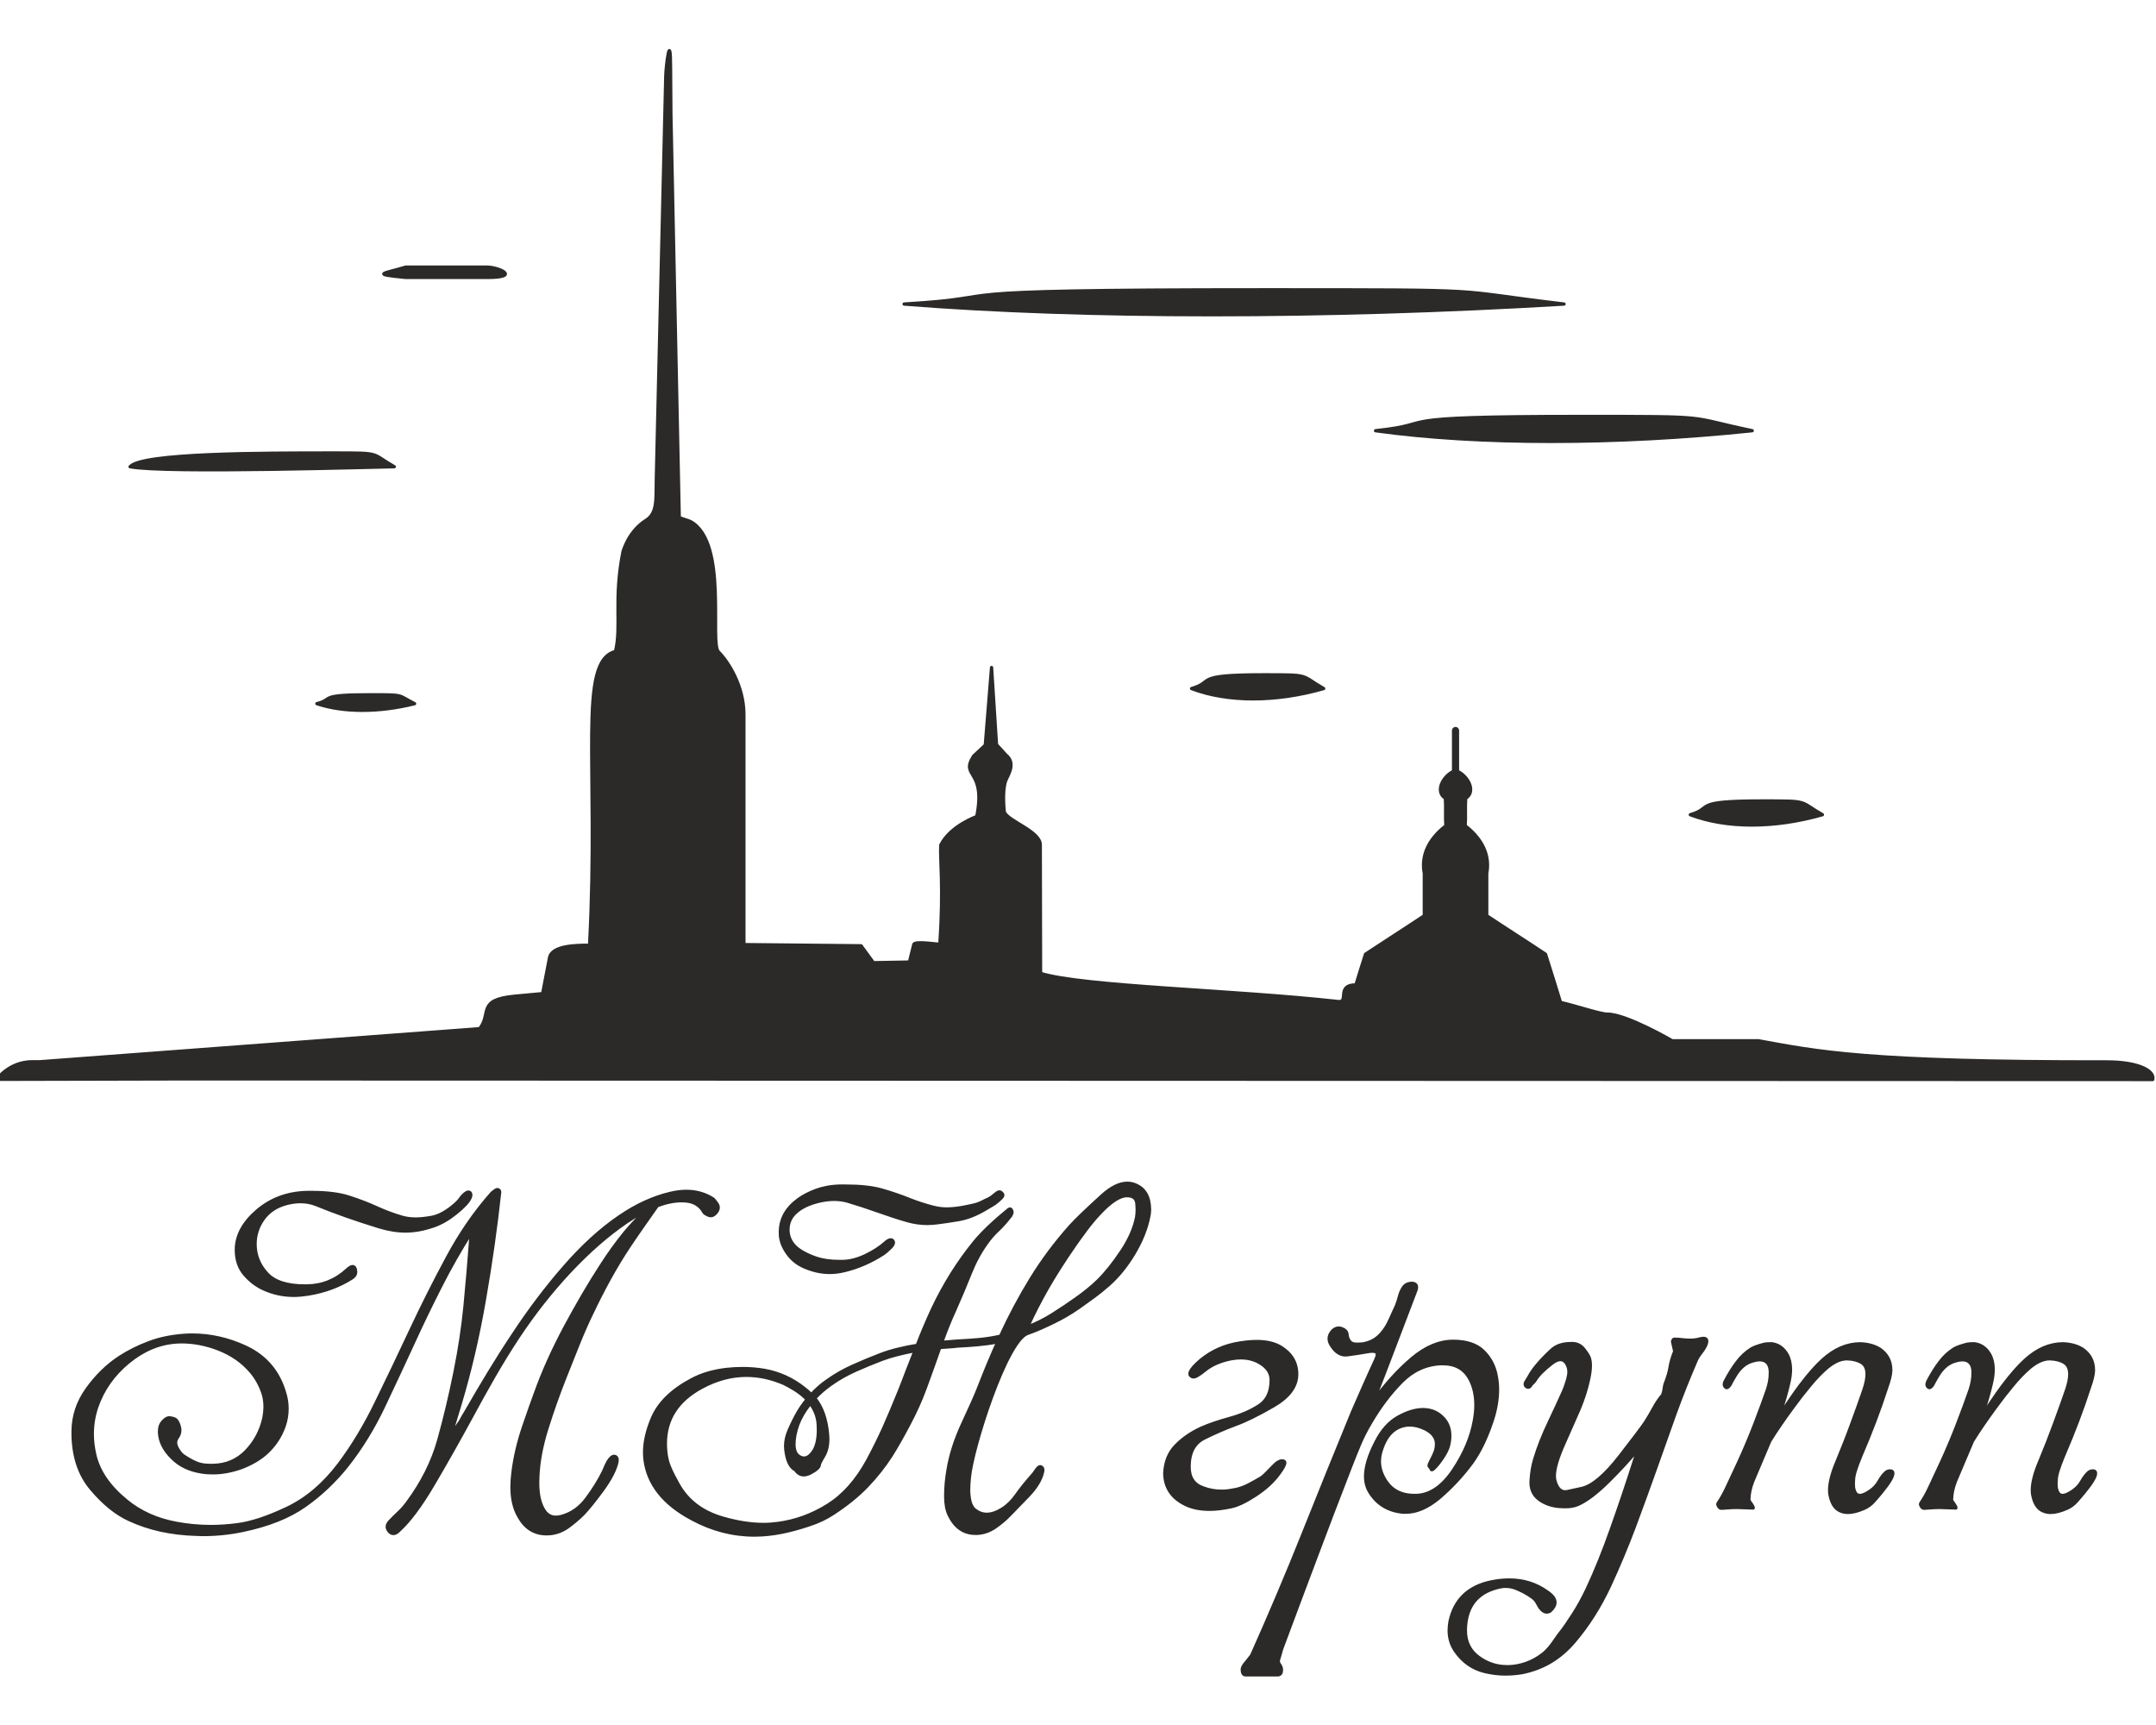 <?xml version="1.0" encoding="UTF-8"?>
<!DOCTYPE svg PUBLIC "-//W3C//DTD SVG 1.1//EN" "http://www.w3.org/Graphics/SVG/1.1/DTD/svg11.dtd">
<!-- Creator: CorelDRAW 2020 (64-Bit) -->
<svg xmlns="http://www.w3.org/2000/svg" xml:space="preserve" width="50mm" height="40mm" version="1.1" style="shape-rendering:geometricPrecision; text-rendering:geometricPrecision; image-rendering:optimizeQuality; fill-rule:evenodd; clip-rule:evenodd"
viewBox="0 0 5000 4000"
 xmlns:xlink="http://www.w3.org/1999/xlink"
 xmlns:xodm="http://www.corel.com/coreldraw/odm/2003">
 <defs>
  <style type="text/css">
   <![CDATA[
    .str0 {stroke:#2B2A29;stroke-width:7.62;stroke-linejoin:round;stroke-miterlimit:22.926}
    .fil0 {fill:#2B2A29}
    .fil1 {fill:#2B2A29;fill-rule:nonzero}
   ]]>
  </style>
 </defs>
 <g id="Слой_x0020_1">
  <g id="_1430202163600">
   <path class="fil0 str0" d="M734.91 1631.69c61.79,20.59 144.18,20.59 226.57,0 -41.2,-20.61 -20.6,-20.61 -102.99,-20.61 -123.58,0 -82.38,10.31 -123.58,20.61z"/>
   <path class="fil0 str0" d="M301.67 1082.26c83.54,15.93 584.8,0 612.65,0 -55.69,-31.87 -27.85,-31.87 -139.23,-31.87 -167.09,0 -445.57,0 -473.42,31.87z"/>
   <path class="fil0 str0" d="M2763.38 1596.65c83.54,31.85 194.94,31.85 306.33,0 -55.7,-31.86 -27.85,-31.86 -139.25,-31.86 -167.08,0 -111.38,15.94 -167.08,31.86z"/>
   <path class="fil0 str0" d="M3920.02 1889.17c83.54,31.87 194.94,31.87 306.33,0 -55.7,-31.87 -27.85,-31.87 -139.24,-31.87 -167.09,0 -111.39,15.93 -167.09,31.87z"/>
   <path class="fil0 str0" d="M2096.74 705.04c417.39,33.05 973.9,33.05 1530.41,0 -278.26,-33.05 -139.13,-33.05 -695.65,-33.05 -834.76,0 -556.51,16.52 -834.76,33.05z"/>
   <path class="fil0 str0" d="M941.02 643.32c53.8,0 161.42,0 188.33,0 80.71,0 26.9,-23.9 0,-23.9 -26.91,0 -26.91,0 -80.71,0 -53.82,0 -107.62,0 -107.62,0 -53.81,15.94 -80.71,15.94 0,23.9z"/>
   <path class="fil1 str0" d="M1632.92 2811.55c-8.8,-16.28 -22.86,-25.21 -42.52,-26.88 -2.9,-0.28 -6.14,-0.43 -9.35,-0.43 -17.15,0 -36.09,3.75 -56.73,11.44 -10.73,14.92 -21.88,30.94 -33.73,47.98 -11.85,16.98 -22.59,32.62 -32.07,46.81 -15.21,22.88 -30.26,47.83 -45.17,74.74 -14.78,26.89 -28.16,53.12 -40.14,78.49 -10.76,22.01 -21.21,45.75 -31.53,71.23 -10.32,25.51 -20.77,51.87 -31.49,79.05 -15.48,38.9 -29.42,78.48 -41.98,118.5 -12.55,40.04 -19.52,77.11 -20.91,111.54 -0.27,4.87 -0.42,9.49 -0.42,13.8 0,25.94 4.18,46.01 12.27,60.51 7.12,13.41 17.01,19.93 29.86,19.93 4,0 8.62,-0.56 13.51,-1.93 23.12,-6.29 42.65,-20.22 58.53,-41.69 15.91,-21.49 28.86,-42.4 38.61,-62.47 0.86,-1.68 2.11,-4.73 3.93,-9.08 1.8,-4.31 3.91,-8.62 6.27,-13.09 5.16,-8.64 10.03,-12.97 14.37,-12.97 0.83,0 1.67,0.14 2.36,0.41 3.07,1.26 4.6,3.92 4.6,7.7 0,1.37 -0.14,2.9 -0.41,4.45 -3.66,17.7 -14.78,39.46 -33.44,65.23 -18.85,25.64 -33.91,44.36 -45.05,55.78 -10.61,10.6 -22.31,20.49 -35.15,29.83 -12.81,9.2 -26.78,14.5 -41.94,15.88 -2.8,0.15 -5.44,0.29 -7.81,0.29 -28.04,0 -49.51,-13.53 -64.14,-40.43 -10.58,-17.97 -15.89,-40.72 -15.89,-68.19 0,-10.59 0.82,-22.01 2.37,-34.25 4.29,-34.88 12.69,-70.01 24.67,-105.42 12.13,-35.41 21.47,-61.76 28.01,-79.2 17.44,-48.79 40.31,-99.56 68.47,-152.23 28.16,-52.56 56.46,-100.8 84.76,-144.3 16.96,-26.36 34.85,-51.13 53.69,-74.25 26.06,-31.99 70.71,-69.48 2.63,-24.18 -43.07,29.42 -86.29,67.2 -129.94,113.48 -43.48,46.45 -83.64,97.32 -120.44,152.78 -19.11,28.89 -37.79,59.29 -56.17,91.18 -18.27,31.79 -35.99,63.6 -52.85,95.12 -30.52,56.16 -60.09,108.46 -88.67,156.8 -28.59,48.54 -54.93,83.82 -79.19,105.82 -4.33,4.35 -8.51,6.58 -12.28,6.58 -3.48,0 -6.82,-1.67 -9.74,-4.88 -3.08,-3.62 -4.62,-7.12 -4.62,-10.6 0,-4.45 2.26,-8.79 6.56,-13.1 6.27,-6.56 13.1,-13.27 20.49,-20.21 7.4,-6.99 13.94,-14.5 19.94,-22.73 34.3,-46.29 58.56,-94.8 72.75,-145.54 14.13,-50.91 26.65,-103.34 37.53,-157.57 10.74,-53.08 18.38,-103.98 23.13,-152.64 4.76,-48.8 9.64,-105.82 14.51,-171.2 -26.21,41.4 -49.91,83.1 -71.24,125.2 -21.47,42.08 -42.1,84.75 -61.9,127.98 -22.57,49.08 -45.86,98.84 -69.7,149.31 -23.85,50.48 -52.15,96.76 -85.18,138.73 -29.29,36.64 -62.35,67.74 -98.85,93.24 -36.4,25.53 -83.81,44.35 -142.05,56.62 -30.55,6.54 -61.77,9.79 -93.97,9.79 -4.9,0 -9.77,-0.17 -14.67,-0.46 -58.56,-1.66 -110.4,-13.1 -155.71,-34.28 -30.11,-13.66 -59.52,-37.51 -88.1,-71.53 -28.16,-33.45 -42.11,-76.83 -42.11,-129.93 0,-0.99 0,-2.08 0,-3.21 0.28,-35.42 11.15,-68.18 32.9,-98.29 21.62,-29.97 46.69,-54.52 75.28,-73.19 20.78,-13.41 43.22,-24.69 67.49,-33.74 24.11,-9.21 50.73,-14.76 79.59,-17 7.12,-0.56 14.08,-0.84 20.78,-0.84 42.82,0 84.35,9.49 124.65,28.29 46.83,22.04 77.24,58.57 91.02,109.88 3.07,10.86 4.47,21.74 4.47,32.62 0,13.66 -2.23,27.03 -6.83,40.43 -8.51,23.99 -22.05,44.32 -40.43,61.33 -15.06,13.81 -34.3,25.25 -57.58,34.29 -23.01,8.37 -45.45,12.55 -67.47,12.55 -8.66,0 -17.32,-0.52 -25.65,-1.94 -28.44,-4.34 -51.18,-15.36 -68.32,-32.76 -18.55,-18.13 -28.3,-37.5 -29.43,-57.99 0,-1.27 0,-2.67 0,-4.06 0,-8.35 2.23,-15.19 6.57,-20.34 4.85,-6 9.75,-9.5 14.36,-10.33 0.55,0 1.12,0 1.53,0 3.62,0 7.52,0.83 11.85,2.51 5.01,1.96 8.78,7.82 11.44,17.55 0.82,2.95 1.25,5.87 1.25,8.5 0,6.29 -1.98,12.17 -6.13,17.59 -2.36,3.63 -3.64,7.25 -3.64,11.14 0,4.06 1.28,8.38 3.64,12.97 4.88,9.06 10.03,15.18 15.19,18.41 14.34,9.46 26.2,15.61 35.56,18.4 7.51,2.24 16.45,3.22 26.45,3.22 1.99,0 3.93,0 6.14,0 30.55,-0.57 56.06,-11.44 76.83,-32.79 20.63,-21.47 34.29,-46.95 40.85,-76.67 1.82,-9.2 2.8,-18.25 2.8,-26.91 0,-11.69 -1.67,-22.72 -5.33,-33.04 -6.25,-17.95 -15.33,-34.15 -27.31,-48.22 -19.95,-23.44 -45.59,-41.12 -77.21,-53.13 -28.05,-10.59 -56.07,-15.9 -84.09,-15.9 -3.91,0 -7.66,0.16 -11.43,0.42 -40.14,2.66 -77.52,18.42 -112.22,47.11 -34.72,28.75 -58.96,63.46 -72.93,104.03 -6.67,20.09 -10.17,40.86 -10.17,62.03 0,15.76 1.95,31.77 5.71,48.22 8.8,38.66 33.18,74.32 73.2,106.96 32.06,26.47 70.82,43.91 116.41,52.28 26.08,4.86 52.7,7.37 79.61,7.37 19.79,0 40.01,-1.38 60.38,-4.04 32.74,-4.03 71.5,-16.86 116.4,-38.17 45.03,-21.35 85.04,-55.23 120.19,-101.5 31.5,-41.7 60.62,-89.8 87.12,-144.44 26.62,-54.52 53.39,-110.54 80.3,-168.01 26.93,-57.43 55.36,-113.9 85.16,-169.1 29.86,-55.34 63.87,-104.55 102.35,-147.92 0.82,-0.83 2.92,-2.52 6.55,-5.3 2.37,-1.82 4.59,-2.79 6.42,-2.79 0.81,0 1.67,0.28 2.51,0.84 1.38,0.85 2.11,1.82 2.11,3.21 0,0.28 0,0.55 0,0.85 0.25,0 0.38,0.27 0.38,0.8 -8.78,80.87 -20.5,163.97 -35.4,249.3 -14.77,85.45 -33.45,165.36 -55.76,240.05 -12.97,42.97 -20.19,66.79 -21.61,71.39 -1.41,4.59 20.91,-27.32 22.02,-29.55 3.07,-5.88 7.4,-13.39 13.12,-22.7 17.97,-31.24 35.96,-61.79 53.96,-91.36 17.96,-29.39 36.37,-58.52 55.48,-87.12 37.05,-56.31 76.67,-108.72 118.93,-157.11 42.09,-48.27 84.88,-87.15 128.26,-116.57 38.32,-26.06 76.94,-43.76 115.96,-53.11 13.26,-3.22 25.97,-4.87 37.96,-4.87 23.13,0 43.89,5.98 62.44,17.97 1.12,0.86 4.04,4.48 8.64,11 1.82,2.66 2.8,5.59 2.8,8.54 0,4.17 -1.84,8.23 -5.73,12.53 -3.78,4.2 -7.53,6.27 -11.42,6.27 -1.83,0 -3.78,-0.4 -5.73,-1.25 -5.71,-2.65 -8.91,-4.74 -9.76,-6.15zm-921.36 -46.4c3.75,-0.11 7.53,0 11.03,0 34.83,0 63.66,3.47 85.84,10.59 24.37,7.8 46.4,16.31 65.54,25.1 19.19,8.78 38.42,15.85 57.43,21.47 9.52,2.83 20.36,4.46 32.64,4.46 11.44,0 24.14,-1.53 37.9,-4.04 16.49,-3.06 34.41,-13.19 53.55,-29.82 4.7,-4.12 9.12,-8.63 12.4,-13.41 3.4,-4.94 7.1,-8.8 10.44,-11.43 3.07,-2.36 5.59,-3.78 7.84,-3.78 1.38,0 2.62,0.41 3.61,1.26 1.41,1.25 2.08,3.07 2.08,5.31 0,1.83 -0.61,4.13 -1.67,6.56 -4.22,9.7 -15.71,21.61 -33.44,35.81 -16.67,13.39 -33.75,23.43 -51.32,29.45 -17.54,5.97 -33.65,9.78 -48.39,10.98 -5.33,0.47 -10.86,0.86 -16.29,0.86 -19.94,0 -40.76,-3.52 -62.47,-10.17 -27.77,-8.54 -53.12,-16.94 -75.97,-24.99 -25.53,-8.95 -48.53,-17.84 -68.6,-26.05 -11.31,-4.62 -23.68,-6.97 -36.8,-6.97 -9.75,0 -20.31,1.37 -31.09,4.04 -24.22,6.07 -42.72,18.34 -55.34,35.96 -12.61,17.63 -18.96,37.23 -18.96,58.43 0,26.21 9.34,48.95 27.32,68.56 17.28,18.86 46.42,28.59 87.83,28.59 1.66,0 3.51,0.04 4.89,0 35.66,-0.38 67.03,-12.98 93.55,-37.49 5.12,-4.75 9.46,-7.38 12.68,-7.38 3.05,0 5.13,2.17 6.14,6.12 0.51,2.16 0.8,4.31 0.81,6.13 0.12,5.7 -2.95,10.39 -9.05,14.23 -29.44,18.58 -63.22,31.22 -101.22,37.21 -11.37,1.8 -22.44,2.93 -33.04,2.93 -25.39,0 -48.79,-5.37 -70.26,-15.19 -16.3,-7.45 -30.98,-18.53 -43.78,-33.45 -12.82,-14.88 -19.24,-33.89 -19.24,-56.75 0,-32.47 15.97,-62.38 47.67,-89.9 31.59,-27.4 70.31,-42.09 115.74,-43.23zm1236.24 -14.8c4.17,-0.09 8.51,0 12.71,0 33.72,0 61.61,2.86 83.22,8.92 24.49,6.86 46.36,14.63 65.22,22.2 18.71,7.44 37.92,13.57 56.48,18.24 9.01,2.24 18.97,3.74 29.86,3.74 12.24,0 25.85,-1.53 40.68,-4.3 14.68,-2.76 24.8,-5.22 29.57,-6.69 4.81,-1.55 9.75,-3.8 14.35,-6.17 2.89,-1.46 6.95,-3.6 11.85,-5.68 4.82,-2.06 11.19,-6.72 18.7,-13.12 2.9,-2.46 5.56,-3.61 7.79,-3.61 1.4,0 2.68,0.76 3.62,1.53 2.32,1.96 3.75,3.9 3.75,5.73 0,1.95 -1.14,3.9 -2.9,5.71 -6.54,6.64 -13.18,12.4 -19.95,16.43 -6.69,4.03 -13.58,8.09 -20.09,11.85 -20.49,11.94 -40.64,19.71 -59.79,22.89 -19.13,3.16 -35.34,5.68 -48.39,7.2 -8.1,0.98 -16.17,1.71 -24.09,1.71 -15.76,0 -31.34,-2.32 -46.16,-6.56 -22.52,-6.44 -45.21,-14.05 -67.76,-22.02 -25.49,-8.99 -49,-16.76 -69.84,-22.87 -10.33,-3.03 -21.34,-4.46 -32.78,-4.46 -11.7,0 -24.06,1.78 -36.65,4.87 -24.41,6.04 -43.17,15.74 -55.62,29 -9.36,9.98 -14.23,22.32 -14.23,36.83 0,0.69 -0.05,1.71 0,2.36 1.02,18.79 10.28,33.48 26.07,44.48 9.82,6.77 22.86,13.35 38.76,18.8 14.44,4.96 32.63,7.82 54.36,7.82 2.24,0 4.49,0 6.55,0 17.96,-0.1 36.31,-5.06 54.68,-13.94 18.39,-8.9 33.79,-18.84 45.42,-29.41 5.04,-4.57 9.36,-6.84 12.56,-6.84 3.09,0 5.38,1.84 6.14,5.71 0.01,0.11 0,0.44 0,0.72 0,3.33 -2.69,7.67 -8.09,12.67 -6.41,5.94 -11.4,10.47 -14.79,12.69 -29.18,18.92 -59.74,32.16 -91.03,39.58 -11.31,2.7 -22.74,4.18 -33.87,4.18 -20.23,0 -40.23,-4.69 -60.11,-13.49 -15.89,-7.06 -28.51,-17.74 -37.9,-31.13 -10.2,-14.47 -16.24,-29.68 -16.33,-45.7 0,-0.94 0,-2.25 0,-3.23 0,-29.93 14.03,-55.33 41.98,-75.52 11.31,-8.2 25.17,-15.34 40.7,-21.08 15.53,-5.75 34.07,-9.51 55.35,-10.04zm664.09 22.17c-14.06,0.7 -31.38,11.17 -51.87,30.95 -14.62,14.51 -28.27,30.12 -40.83,47.01 -12.39,16.84 -21.48,29.26 -26.91,37.22 -25.38,36.64 -46.29,69.7 -63.15,98.98 -16.73,29.26 -32.21,59.38 -46.3,90.45 19.52,-7.37 38.92,-16.98 58,-28.97 19.1,-12 37.09,-24.13 54.37,-36.38 20.1,-14.09 37.24,-28.18 51.45,-41.98 17.98,-17.7 36.11,-40.44 54.5,-68.03 18.41,-27.6 29.99,-54.09 34.86,-79.46 0.84,-5.15 1.27,-10.76 1.27,-16.72 0,-5.16 -0.29,-10.47 -0.86,-15.9 -1.38,-11.41 -8.91,-17.17 -22.85,-17.17 -0.55,0 -1.12,0 -1.68,0zm-273.25 32.62c1.4,-1.1 2.65,-1.67 3.76,-1.67 1.67,0 2.93,1.67 4.04,4.91 0.31,0.81 0.43,1.67 0.43,2.48 0,2.25 -0.98,4.76 -2.8,7.85 -10.17,13.21 -20.07,24.51 -29.82,33.56 -9.9,9.23 -18.55,19.24 -26.21,30.12 -14.92,20.64 -27.61,44.05 -37.93,69.99 -10.33,26.05 -22.15,54.09 -35.55,84.35 -11.15,24.23 -21.32,49.63 -30.66,75.99 8.78,-0.86 20.92,-1.81 36.37,-2.94 16.33,-0.72 32.79,-1.96 49.36,-3.34 16.59,-1.56 33.05,-4.03 49.09,-7.68 0.82,-0.29 1.37,-0.41 1.66,-0.41 21.21,-46.29 44.9,-90.79 71.24,-133.58 26.21,-42.65 56.59,-83.22 90.89,-121.68 13.53,-14.93 37.79,-38.19 72.64,-69.87 21.34,-19.51 41.01,-29.42 59.25,-29.42 11.16,0 21.75,3.92 31.94,11.45 8.9,7.39 14.77,17.44 17.43,29.84 1.38,6.52 2.11,12.97 2.11,19.23 0,5.73 -0.6,11.15 -1.7,16.3 -5.73,28.59 -17.28,57.44 -34.74,86.46 -17.4,28.99 -36.94,52.96 -58.68,72.06 -10.74,9.46 -21.86,18.55 -33.59,27.21 -11.7,8.5 -23.54,16.98 -35.53,25.51 -17.87,12.53 -37.1,23.7 -57.58,33.72 -20.38,9.9 -40.67,19.26 -61.23,26.34 -49.28,17.02 -128.77,266.89 -134.81,334.45 -1.1,11.18 -1.68,20.8 -1.68,28.6 0,5.45 0.3,10.17 0.85,13.95 1.67,16.32 6.41,27.33 14.35,33.03 8.09,6.28 17.16,9.47 26.91,9.47 11.16,0 23.14,-4.18 35.99,-12.24 12.25,-7.68 22.97,-18.28 32.48,-31.67 9.31,-13.5 21.32,-28.42 35.67,-44.74 3.36,-3.35 6.98,-8.06 11.04,-14.35 3.34,-4.9 6.26,-7.41 9.05,-7.41 0.54,0 1.12,0.13 1.53,0.42 2.76,1.4 4.18,3.91 4.18,7.39 0,1.67 -0.29,3.5 -0.84,5.29 -4.03,17.42 -15.2,35.55 -33.05,54.12 -17.96,18.68 -32.47,33.59 -43.35,44.73 -10.03,10.45 -21.33,19.8 -33.85,28.44 -12.58,8.51 -26.12,13.25 -40.43,14.1 -1.7,0 -3.38,0 -4.91,0 -27.02,0 -47.25,-14.38 -60.91,-42.95 -5.17,-10.89 -7.81,-24.95 -7.81,-42.37 0,-0.86 0,-1.71 0,-2.51 0,-18.56 1.8,-38.21 5.41,-59.25 5.73,-34.59 17.15,-70.42 34.46,-107.64 17.3,-37.09 29.41,-64.28 36.12,-81.4 15.88,-40.88 30.8,-76.87 45.02,-107.94 -15.6,3.08 -31.09,5.16 -46.57,6.56 -15.6,1.39 -31.08,2.52 -46.55,3.22 -7.12,0.81 -14.1,1.51 -21.06,1.94 -6.98,0.43 -13.81,0.85 -20.64,1.41 -5.15,14.34 -10.45,29.25 -15.88,44.73 -5.44,15.35 -11.58,32.34 -18.41,50.73 -9.89,26.78 -22.18,54.24 -37.23,82.53 -14.9,28.33 -28.56,52.31 -40.86,71.96 -16.3,25.4 -34.96,48.94 -56.17,71.1 -21.04,22.05 -47.26,43.23 -78.61,63.73 -16.31,10.88 -35.43,19.94 -57.58,27.03 -22.06,7.25 -42.54,12.84 -61.64,16.6 -21.46,4.34 -42.79,6.54 -63.72,6.54 -50.02,0 -98.28,-12.52 -144.57,-37.61 -65.94,-35 -102.32,-81.3 -109.01,-138.45 -0.56,-5.16 -0.84,-10.47 -0.84,-15.9 0,-24.25 6.13,-50.74 18.4,-79.62 14.94,-34.84 45.31,-64.41 91.02,-88.66 22.89,-12.28 49.51,-20.07 80.05,-23.7 12.82,-1.39 25.5,-2.1 38.05,-2.1 17.16,0 33.88,1.41 50.19,4.19 34.01,6.01 64.98,19.95 92.72,42.11 4.88,3.75 10.31,8.51 16.3,14.23 11.42,-12.56 24.12,-23.59 38.07,-33.07 18.4,-13.09 38.2,-24.24 58.96,-33.43 20.79,-9.35 41.83,-18.02 63.17,-26.22 13.53,-5.17 27.46,-9.48 41.81,-12.83 14.23,-3.49 28.73,-6.43 43.5,-8.79 10.88,-28.29 22.72,-56.46 35.69,-84.2 12.97,-27.74 28.02,-55.36 45.17,-82.81 16.04,-25.37 33.05,-49.07 50.9,-71.11 17.84,-22.03 44.46,-47.52 79.73,-76.41zm-216.38 326.8c-31.63,6 -57.01,12.57 -76.39,19.93 -21.04,7.95 -41.68,16.45 -62.05,25.53 -20.48,9.2 -39.74,20.06 -57.69,32.89 -13.53,9.63 -25.79,20.23 -36.69,31.94 16.87,20.63 26.77,48.92 29.86,84.9 0.26,3.23 0.41,6.39 0.41,9.34 0,15.61 -3.09,28.58 -9.06,38.9 -7.11,11.7 -10.61,18.82 -10.61,21.2 0,5.41 -7.11,11.85 -21.17,19.23 -5.45,2.65 -10.47,4.02 -14.79,4.02 -7.67,0 -13.94,-3.77 -19.25,-11.4 -12.12,-6.03 -19.66,-21.76 -22.44,-47.42 -0.29,-2.65 -0.44,-5.44 -0.44,-8.08 0,-11.71 2.83,-23.85 8.24,-36.39 6.55,-15.18 13.53,-29.13 20.78,-41.68 4.47,-7.96 11.3,-17.87 20.92,-29.82 -9.07,-9.22 -18.55,-16.89 -28.6,-23.01 -10.16,-6.13 -18.51,-10.88 -25.34,-14.1 -29.16,-12.54 -58.16,-18.81 -87.02,-18.81 -34.85,0 -69.42,9.2 -103.71,27.76 -56.06,30.23 -84.21,73.86 -84.21,131.03 0,6.83 0.4,13.8 1.26,20.9 1.38,12.56 4.3,24.15 9.05,34.86 4.61,10.89 11.01,23.42 19.1,37.79 21.58,39.01 56.2,65.23 103.86,78.9 33.74,9.75 65.13,14.66 94.26,14.66 11.71,0 22.97,-0.85 33.86,-2.39 40.84,-5.44 79.32,-19.52 115.44,-42.11 36.11,-22.58 66.78,-57 92.16,-103.3 14.94,-27.72 27.73,-53.81 38.59,-78.07 10.75,-24.26 21.93,-50.75 33.61,-79.59 6.57,-16.34 12.95,-32.62 18.97,-48.82 6.13,-16.16 12.55,-32.48 19.09,-48.79zm-242.98 122.14c-6.83,8.37 -12.97,17.28 -18.41,26.48 -8.5,14.52 -14.36,30.26 -17.58,47.4 -1.39,7.95 -2.08,14.79 -2.08,20.78 0,14.23 3.91,23.71 11.87,28.56 3.76,2.52 7.64,3.79 11.41,3.79 7.12,0 13.8,-4.34 20.07,-12.7 8.94,-11.7 13.4,-29.28 13.4,-52.67 0,-4.07 -0.15,-8.54 -0.43,-13.16 -0.97,-16.84 -7.11,-33.02 -18.25,-48.48z"/>
   <path class="fil1 str0" d="M2948.02 3200.09c0,-17.37 -9.77,-31.3 -29.17,-41.74 -11.92,-6.47 -25.7,-9.78 -41.24,-9.78 -9.79,0 -20.07,1.32 -31.17,3.99 -16.73,4.15 -31.16,10.11 -43.07,17.89 -4,2.65 -8.3,5.81 -13.11,9.77 -4.96,3.81 -8.77,6.63 -11.74,8.28 -4.16,2.83 -7.97,4.32 -11.11,4.32 -2,0 -3.65,-0.68 -4.81,-1.99 -2,-1.15 -2.99,-2.98 -2.99,-5.3 0,-5.15 5.31,-12.94 16.07,-23.37 24.21,-22.86 53.2,-38.11 86.82,-45.56 19.05,-3.81 36.48,-5.81 52.06,-5.81 22.52,0 41.25,4.31 55.69,13.1 24.67,15.25 36.95,36.11 36.95,62.64 0,27.83 -17.74,52.17 -53.35,72.94 -35.65,20.68 -65.15,35.26 -88.35,43.58 -25.33,9.42 -49.55,20 -72.91,31.63 -23.36,11.6 -34.95,33.8 -34.95,66.44 0,25.37 10.73,41.6 32.46,49.07 13.93,5.3 28.17,7.77 42.76,7.77 8.12,0 16.4,-0.81 24.86,-2.47 13.25,-1.83 25.66,-5.94 37.61,-12.11 11.77,-6.11 21.54,-11.6 29.34,-16.43 3.8,-2.28 10.43,-8.24 19.55,-18.03 9.28,-9.6 15.4,-15.57 18.23,-17.39 4.32,-2.67 7.8,-4 10.77,-4 2,0 3.63,0.51 5.31,1.49 0.65,0.65 0.99,1.67 0.99,2.99 0,4.48 -4.65,13.12 -14.08,25.67 -12.92,17.73 -31,34.33 -53.87,49.24 -23.04,15.09 -41.93,24.03 -56.85,27 -18.06,3.83 -34.78,5.83 -50.02,5.83 -24.22,0 -44.78,-4.82 -61.66,-14.6 -27.16,-15.25 -41.1,-37.94 -41.78,-68.43 1.01,-26.18 9.47,-47.57 25.54,-64.14 16.06,-16.57 35.8,-30.16 58.99,-40.78 17.58,-7.81 39.79,-15.4 66.79,-22.85 27.01,-7.47 50.03,-17.58 69.29,-30.51 17.39,-12.1 26.15,-31.48 26.15,-58.35zm381.16 164.24c1.48,-5.47 2.31,-10.6 2.31,-15.55 0,-14.6 -8.45,-26.18 -25.19,-35 -12.92,-6.44 -25.19,-9.59 -36.96,-9.59 -8.94,0 -17.73,1.83 -26.17,5.79 -17.4,8.15 -30.5,24.52 -38.8,49.55 -3.61,9.95 -5.43,19.72 -5.43,29 0,14.26 4.1,28.19 12.24,41.78 14.59,25.02 37.45,37.43 68.93,37.43 1.18,0 2.5,0 3.82,0 31.98,-0.65 60.98,-20.2 86.67,-58.49 25.69,-38.45 41.92,-76.89 48.72,-115.5 2.33,-12.61 3.48,-24.35 3.48,-35.49 0,-22.84 -4.49,-42.89 -13.59,-60.13 -12.59,-24.04 -33.62,-35.97 -63.12,-35.97 -1.68,0 -3.17,0 -4.82,0 -34.97,1.65 -65.48,15.76 -91.48,42.28 -26.19,26.5 -49.71,57.83 -70.75,93.64 -10.29,17.21 -19.06,34.28 -26.2,51.35 -7.1,16.9 -14.23,34.63 -21.37,53.05 -27.18,69.91 -53.7,139.36 -79.54,208.26 -26.04,68.95 -52.52,139.88 -79.7,212.81 -0.65,2.15 -2.01,7.31 -4.32,15.07 -2.32,6.8 -3.47,11.61 -3.47,14.44 0,0.3 0,0.64 0,0.95 1,3.01 2.64,5.82 4.95,8.83 1.51,2.96 2.34,5.78 2.34,8.76 0,0.33 0,0.67 0,1.01 0,7.44 -3,11.1 -9.12,11.1l-73.91 0c-5.15,0 -7.79,-4.31 -7.79,-13.09 0.33,-4.14 3.64,-9.79 9.78,-16.61 7.79,-9.59 11.74,-14.89 12.09,-15.39 42.1,-94.28 81.87,-188.08 119.32,-281.72 37.29,-93.46 75.4,-187.58 114.17,-282.05 8.79,-20.05 17.57,-40.27 26.52,-60.49 8.96,-20.21 18.07,-40.45 27.51,-60.82 2.47,-5.29 3.82,-9.43 3.82,-12.58 0,-4.31 -2.16,-6.62 -6.28,-7.31 -1.67,-0.33 -3.35,-0.49 -5.31,-0.49 -3.65,0 -7.64,0.49 -12.11,1.33 -15.25,2.66 -29.99,4.98 -44.23,6.8 -2.01,0.33 -3.83,0.49 -5.83,0.49 -11.94,0 -22.36,-6.63 -31.15,-19.89 -4.46,-6.15 -6.8,-12.09 -6.8,-17.88 0,-5.82 2.51,-11.42 7.3,-17.08 4.32,-4.79 9.28,-7.31 15.1,-7.31 1.97,0 3.79,0.34 5.77,1.02 7.8,2.64 12.11,6.77 13.1,12.58 0.68,9.14 3.65,15.75 8.79,20.05 2.99,2.47 7.81,3.8 14.59,3.8 0.65,0 1.32,0 1.98,0 7.45,0 13.26,-0.65 17.39,-1.97 14.26,-3.15 26.34,-10.46 36.46,-21.71 8.11,-9.1 14.74,-19.38 19.88,-30.82 5.15,-11.62 10.28,-22.87 15.59,-34.31 2.83,-6.78 5.14,-13.92 6.97,-21.39 1.81,-7.44 4.77,-14.23 8.78,-20.53 3.96,-6.29 10.12,-9.79 18.23,-10.45 0.31,0 0.66,0 0.99,0 7.78,0 11.59,3.02 11.59,8.79 0,1.84 -0.31,4 -0.99,6.29 -16.56,43.09 -32.97,86.02 -49.21,129.13 -16.41,43.05 -32.82,85.98 -49.41,128.57 27.87,-38.8 57.69,-71.59 89.16,-98.27 31.52,-26.69 63.32,-40.09 95.45,-40.09 31.33,0 54.87,7.97 70.62,23.85 15.73,15.73 25.51,34.97 29.33,57.17 1.98,10.09 2.99,20.4 2.99,31.16 0,23.85 -4.64,49.04 -13.59,75.22 -12.95,38.3 -28.16,69.44 -45.74,93.82 -23.2,31.31 -49.07,58.83 -77.08,82.49 -26.33,21.73 -51.69,32.5 -76.2,32.5 -2.01,0 -4.01,0 -5.98,0 -33.64,-2.97 -59.19,-17.9 -76.56,-45.07 -7.15,-10.76 -10.78,-23.36 -10.78,-37.94 0,-21.9 7.96,-48.4 23.87,-79.04 13.57,-27.2 30.83,-46.57 51.86,-58.36 21.07,-11.59 40.11,-17.37 57.35,-17.37 20.38,0 36.79,7.6 49.54,22.85 8.31,10.27 12.6,22.86 12.6,37.79 0,7.13 -1,14.75 -2.98,22.85 -1.99,7.79 -6.63,17.25 -14.26,28.68 -7.61,11.29 -14.41,19.55 -20.23,24.71 -1.64,1.63 -2.78,2.47 -3.79,2.47 -1.32,0 -2.14,-0.84 -2.49,-2.47 -1,-3 -2,-4.33 -2.82,-4.33 -0.99,-0.33 -1.49,-1.15 -1.49,-2.49 0,-2.31 1.67,-6.29 4.82,-12.09 4.8,-9.1 8.3,-16.59 10.27,-22.38zm627.43 -247.26c-2.34,5.83 -6.18,12.32 -11.61,19.23 -5.45,6.93 -9.42,13.28 -11.75,19.08 -17.07,39.6 -33.32,80.18 -48.58,122.14 -15.05,41.93 -29.8,83.32 -44.08,124.09 -16.87,47.59 -33.79,93.99 -50.69,139.38 -17.06,45.24 -35.94,90.48 -56.67,135.42 -22.87,49.19 -50.54,92.61 -82.67,130.4 -32.18,37.61 -70.69,61.47 -120.26,71.57 -12.24,2.18 -26.92,3.33 -39.34,3.33 -15.73,0 -31.68,-2.01 -47.59,-5.8 -28.16,-6.78 -50.68,-22.71 -67.94,-47.56 -9.6,-13.9 -14.56,-29.85 -14.56,-47.58 0,-6.79 0.68,-13.73 2,-20.89 10.58,-49.52 41.9,-80.07 93.61,-91.28 15.19,-3.31 29.84,-4.8 43.73,-4.8 32.99,0 62.33,9.1 87.84,27.65 12.1,8.15 18.07,16.07 18.07,24.21 0,6.8 -3.98,13.59 -11.76,20.39 -2.5,1.32 -4.99,2 -7.13,2 -3.64,0 -6.96,-1.52 -10.27,-4.35 -3.82,-3.29 -7.46,-8.27 -10.61,-14.89 -3.32,-6.63 -7.79,-11.95 -13.59,-15.76 -9.78,-7.09 -21.04,-13.42 -34.15,-18.87 -8.93,-3.99 -17.88,-5.82 -26.66,-5.82 -3.49,0 -7.13,0.33 -10.62,0.84 -53.68,10.43 -81.36,43.26 -83.01,98.6 0,0.99 0,1.99 0,2.97 0,26.52 10.15,47.25 30.49,62.15 19.87,14.56 41.75,21.88 66.12,21.88 1.64,0 3.14,0 4.81,0 26.83,-1 54.28,-10.43 77.13,-28.16 12.77,-9.78 20.64,-20.38 28.44,-31.82 7.96,-11.6 13.24,-18.74 15.89,-21.71 6.78,-8.63 15.91,-22.05 27.69,-40.27 11.59,-18.05 22.36,-37.79 32.47,-59.16 19.05,-40.78 37.78,-87.16 56.01,-138.87 18.42,-51.89 35.8,-103.41 52.21,-154.95 2.98,-10.28 6.79,-21.22 11.76,-32.48 -21.04,25.54 -45.12,51.74 -71.92,78.21 -26.82,26.48 -50.21,44.11 -69.95,52.87 -8.1,3.65 -18.04,5.3 -30.13,5.3 -3.83,0 -7.81,-0.16 -12.11,-0.49 -17.08,-1.16 -31.97,-6.13 -44.59,-14.43 -14.57,-9.74 -21.88,-23.17 -21.88,-40.43 0,-1.14 0,-2.49 0,-3.81 1.01,-18.74 3.82,-36.12 8.81,-52.03 8.28,-27.51 19.55,-55.71 33.45,-84.86 13.89,-29.14 25.03,-53.35 33.48,-72.39 2.49,-5.49 5.64,-14.44 9.29,-26.69 1.82,-6.81 2.82,-12.78 2.82,-17.92 0,-4.27 -0.67,-8.12 -2,-11.76 -4.14,-10.92 -10.11,-16.39 -17.91,-16.39 -5.78,0 -12.58,3 -20.37,9.11 -18.4,14.25 -31.15,27.17 -37.95,38.42 -1.16,2.35 -3.14,4.5 -5.8,6.82 -2.5,2.31 -4.32,4.29 -5.29,6.3 -1.67,2.34 -3.33,3.48 -5.31,3.48 -1.33,0 -2.64,-0.5 -3.96,-1.48 -1.82,-1.33 -2.84,-3.15 -2.84,-5.34 0,-1.32 0.31,-2.79 1.02,-4.46l6.78 -11.1c5.46,-10.43 12.59,-20.56 21.37,-30.65 8.61,-10.29 19.41,-21.37 31.98,-32.97 10.94,-10.13 25.69,-15.09 44.27,-15.09 1.79,0 3.95,0 6.29,0 9.59,0.65 17.74,5.01 24.01,12.92 6.28,7.94 10.6,14.58 12.78,20.05 1.63,4.97 2.48,10.95 2.48,18.09 0,8.77 -1.34,19.19 -3.99,31.47 -4.78,22.38 -12.09,45.25 -21.7,68.43 -4.67,10.45 -16.26,36.79 -34.96,79.22 -15.27,33.97 -22.87,59.48 -22.87,76.71 0,4.46 0.49,8.3 1.48,11.6 4.8,16.92 12.76,25.23 23.68,25.23 1.67,0 3.34,-0.18 5,-0.51 13.59,-2.81 25.18,-5.48 34.97,-7.64 23.84,-5.99 52.52,-30.33 86.17,-73.4 33.46,-43.09 53.51,-69.78 60.29,-80.06 6.82,-10.74 12.96,-21.21 18.57,-31.65 5.48,-10.27 11.77,-19.87 18.9,-28.68 0.31,-0.15 0.49,-0.31 0.67,-0.31 0.15,0 0.32,0.49 0.32,1.81 1.33,-4.13 2,-6.77 2.32,-7.79 1.01,-2.16 1.86,-5.96 2.49,-11.09 0.63,-5.11 1.51,-9.12 2.47,-11.59 5.82,-14.61 9.46,-27.19 11.1,-37.64 1.67,-10.6 5.16,-23.02 10.79,-37.12 0,-0.33 -0.83,-4.27 -2.49,-11.76 -1.67,-6.45 -2.48,-10.44 -2.48,-12.09 0,-0.34 0.2,-0.69 0.5,-0.99 0.3,-0.3 0.82,-1.02 1.48,-2.34 0,-0.65 1.67,-0.97 4.82,-0.97 3.97,0 10.11,0.46 18.56,1.48 5.46,0.49 10.6,0.81 15.42,0.81 8.45,0 15.73,-0.97 21.86,-2.79 3.65,-0.99 6.61,-1.5 9.29,-1.5 4.81,0 7.28,2.16 7.28,6.3 0,1.98 -0.5,4.31 -1.49,7.27zm44.26 86.03c9.6,-18.21 18.88,-32.98 27.66,-44.25 9.29,-12.57 20.55,-23.03 33.47,-31.15 6.81,-3.81 16.74,-7.3 29.98,-10.63 4.34,-0.65 8.13,-0.98 11.79,-0.98 3.8,-0.35 7.46,0 10.6,0.98 12.24,3.03 22.21,10.63 29.67,23.38 5.47,9.62 8.27,21.4 8.27,34.98 0,9.92 -1.47,21.21 -4.47,33.49 -4.79,21.02 -12.1,45.88 -21.87,74.72 7.46,-11.25 15.41,-23.03 23.71,-35.16 8.1,-12.24 16.72,-24.17 25.32,-35.77 19.9,-26.18 37.14,-45.91 52.06,-59.17 27.51,-25.02 56.66,-37.45 87.31,-37.45 17.92,0.66 32.82,4.82 45.28,12.61 16.72,11.75 25.18,27.68 25.18,48.06 0,0.64 0,1.32 0,1.96 -0.35,9.13 -3.5,22.38 -9.78,39.79 -16.08,49.88 -35.96,102.41 -59.67,157.43 -10.93,26.2 -16.72,44.58 -16.92,55.36 -0.31,2.79 -0.46,5.64 -0.46,8.27 0,6.83 0.46,11.93 1.81,15.4 2.32,8.47 6.79,12.77 13.58,12.77 6.14,0 14.25,-3.65 24.37,-10.75 8.47,-5.82 15.07,-13.1 20.07,-22.05 5.1,-8.97 10.24,-15.75 15.91,-20.73 2.79,-2.14 5.92,-3.32 9.07,-3.32 0.35,0 0.7,0 1.03,0 3.96,0 5.78,1.67 5.78,4.82 0,0.33 0,0.67 0,1.01 0,7.44 -8.45,21.69 -25.68,42.74 -5.8,7.13 -11.95,14.27 -18.22,21.38 -6.27,7.11 -13.61,12.62 -22.04,16.41 -14.59,6.45 -27.19,9.76 -37.96,9.76 -6.47,0 -12.24,-1.13 -17.41,-3.46 -11.92,-4.81 -19.88,-16.58 -23.85,-35.3 -0.99,-4.01 -1.32,-8.13 -1.32,-12.76 0,-17.4 5.78,-39.78 17.38,-66.96 12.28,-29.51 23.88,-58.98 34.64,-88.63 10.94,-29.51 20.07,-55.21 27.51,-76.91 4.82,-14.26 7.3,-26.35 7.3,-36.46 0,-12.94 -4.15,-21.91 -12.58,-27.18 -8.45,-5.14 -19.58,-8.18 -33.49,-8.61 -0.27,0 -0.65,0 -1,0 -13.93,0 -28.98,6.64 -45.23,19.87 -13.58,11.6 -27.2,25.7 -40.76,42.26 -13.6,16.4 -26.19,32.65 -37.79,48.56 -21.4,29.01 -39.78,55.68 -54.84,80.04 -6.48,15.58 -13.13,31.03 -19.73,46.57 -6.6,15.56 -13.27,31.15 -19.74,46.56 -5.77,14.6 -8.76,28.84 -9.1,42.77 0,1.95 1.83,5.28 5.79,10.27 2.85,4.12 4.32,6.96 4.32,8.29 0,0.32 0,0.49 0,0.82l-36.79 -1.32c-8.45,0 -16.24,0.32 -23.37,0.99 -7.12,0.49 -11.27,0.83 -12.59,0.83 -0.33,0 -0.65,0 -1.01,0 -2.63,0 -4.64,-1.32 -6.27,-4.33 -1.32,-1.97 -2,-3.44 -2,-4.77 0,-0.68 0.17,-1.33 0.5,-2 7.77,-11.28 15.26,-24.87 22.52,-40.78 7.3,-15.87 15.91,-34.48 26.04,-55.84 12.92,-28.18 25.33,-57.52 37.11,-88.16 11.77,-30.64 21.37,-56.68 28.83,-78.38 4.64,-13.58 6.8,-26.68 6.8,-39.42 0,-0.85 0,-1.84 0,-2.86 -0.35,-13.55 -5.31,-22.36 -14.94,-26.17 -2.96,-1 -6.28,-1.52 -9.78,-1.52 -6.1,0 -13.56,1.68 -22.34,4.83 -13.93,5.47 -25.68,16.75 -35.45,33.48 -4.47,7.44 -8.15,14.08 -11.1,19.87 -3,4.35 -5.5,6.47 -7.81,6.47 -0.66,0 -1.32,-0.3 -1.98,-0.98 -2.18,-1.65 -3.32,-3.82 -3.32,-6.31 0,-2.32 0.68,-4.8 2,-7.28zm470.1 0c9.59,-18.21 18.87,-32.98 27.65,-44.25 9.28,-12.57 20.55,-23.03 33.47,-31.15 6.81,-3.81 16.74,-7.3 29.98,-10.63 4.34,-0.65 8.14,-0.98 11.79,-0.98 3.81,-0.35 7.46,0 10.6,0.98 12.25,3.03 22.2,10.63 29.66,23.38 5.48,9.62 8.28,21.4 8.28,34.98 0,9.92 -1.48,21.21 -4.47,33.49 -4.8,21.02 -12.1,45.88 -21.87,74.72 7.46,-11.25 15.42,-23.03 23.7,-35.16 8.11,-12.24 16.73,-24.17 25.33,-35.77 19.9,-26.18 37.14,-45.91 52.06,-59.17 27.51,-25.02 56.66,-37.45 87.31,-37.45 17.91,0.66 32.82,4.82 45.27,12.61 16.73,11.75 25.18,27.68 25.18,48.06 0,0.64 0,1.32 0,1.96 -0.35,9.13 -3.48,22.38 -9.77,39.79 -16.09,49.88 -35.97,102.41 -59.67,157.43 -10.94,26.2 -16.73,44.58 -16.92,55.36 -0.32,2.79 -0.5,5.64 -0.5,8.27 0,6.83 0.5,11.93 1.86,15.4 2.31,8.47 6.78,12.77 13.58,12.77 6.13,0 14.24,-3.65 24.36,-10.75 8.46,-5.82 15.08,-13.1 20.06,-22.05 5.12,-8.97 10.25,-15.75 15.92,-20.73 2.78,-2.14 5.93,-3.32 9.07,-3.32 0.36,0 0.71,0 1.02,0 3.97,0 5.79,1.67 5.79,4.82 0,0.33 0,0.67 0,1.01 0,7.44 -8.45,21.69 -25.69,42.74 -5.79,7.13 -11.97,14.3 -18.22,21.38 -6.25,7.09 -13.61,12.62 -22.03,16.41 -14.59,6.45 -27.19,9.76 -37.97,9.76 -6.45,0 -12.23,-1.13 -17.39,-3.46 -11.93,-4.81 -19.89,-16.58 -23.86,-35.3 -0.99,-4.01 -1.32,-8.13 -1.32,-12.76 0,-17.4 5.79,-39.78 17.39,-66.96 12.27,-29.51 23.86,-58.98 34.64,-88.63 10.93,-29.51 20.06,-55.21 27.5,-76.91 4.82,-14.26 7.3,-26.35 7.3,-36.46 0,-12.94 -4.15,-21.91 -12.58,-27.18 -8.45,-5.14 -19.58,-8.21 -33.49,-8.61 -0.25,0 -0.65,0 -0.99,0 -13.93,0 -28.98,6.64 -45.25,19.87 -13.58,11.6 -27.19,25.7 -40.76,42.26 -13.6,16.4 -26.19,32.65 -37.78,48.56 -21.41,29.01 -39.78,55.68 -54.84,80.04 -6.49,15.58 -13.14,31.03 -19.74,46.57 -6.58,15.52 -13.26,31.15 -19.73,46.56 -5.78,14.6 -8.77,28.84 -9.1,42.77 0,1.95 1.82,5.28 5.79,10.27 2.84,4.12 4.32,6.96 4.32,8.29 0,0.32 0,0.49 0,0.82l-36.79 -1.32c-8.45,0 -16.24,0.32 -23.37,0.99 -7.12,0.49 -11.27,0.83 -12.59,0.83 -0.33,0 -0.65,0 -0.99,0 -2.65,0 -4.65,-1.32 -6.29,-4.33 -1.33,-1.97 -2.01,-3.44 -2.01,-4.77 0,-0.68 0.17,-1.33 0.5,-2 7.8,-11.28 15.24,-24.87 22.54,-40.78 7.29,-15.87 15.89,-34.48 26.03,-55.84 12.93,-28.18 25.33,-57.52 37.1,-88.16 11.78,-30.64 21.38,-56.68 28.84,-78.38 4.63,-13.58 6.8,-26.68 6.8,-39.42 0,-0.85 0,-1.84 0,-2.86 -0.34,-13.55 -5.31,-22.36 -14.94,-26.17 -2.96,-1 -6.29,-1.52 -9.77,-1.52 -6.11,0 -13.57,1.68 -22.36,4.83 -13.93,5.47 -25.67,16.75 -35.45,33.48 -4.47,7.44 -8.13,14.08 -11.1,19.87 -2.99,4.35 -5.48,6.47 -7.81,6.47 -0.66,0 -1.32,-0.3 -1.96,-0.98 -2.18,-1.65 -3.32,-3.82 -3.32,-6.31 0,-2.32 0.64,-4.8 2,-7.28z"/>
   <path class="fil0 str0" d="M3190.07 998.74c238.24,33.06 555.88,33.06 873.53,0 -158.82,-33.06 -79.42,-33.06 -397.06,-33.06 -476.47,0 -317.65,16.53 -476.47,33.06z"/>
   <path class="fil0 str0" d="M445.85 2501.72l-452.98 1.06c0,0 28.35,-41.14 82.83,-40.74l15.74 0.11 1020.99 -76.77c28.2,-35.91 -7.13,-67.12 81.37,-75.32l64.61 -6 16.05 -83.28c5.5,-28.58 63.21,-28.91 92.86,-28.91l0 0c22.24,-422.58 -28.85,-658.94 60.1,-681.2 14.37,-59.76 -4.69,-120.9 17.55,-232.1 13.59,-40.78 36.92,-61.76 52.99,-71.8 27.19,-17.04 23.06,-48.35 24.17,-96.9l3.69 -157.74 18.19 -775.4c0.55,-24.59 11.07,-108.34 11.07,-19.35l0.76 106.67 19.36 935.55c5.36,3.56 21.29,7.1 26.81,10.2 86.57,48.43 42.99,280.67 64.17,301.8 22.11,22.12 58.97,78.55 58.97,145.29l0 533.53 271.77 2.71 28.68 39.25 83.46 -1.55 10.15 -40.83c2.25,-9.08 60.24,1.02 60.35,-0.81 9.33,-133.09 0,-197.83 2.3,-229.83 22.26,-44.49 83.37,-65.96 83.37,-65.96 22.22,-111.19 -39.41,-90.05 -7.28,-140.28l27.08 -25.26 14.52 -180.01 11.42 178.85 21.51 23.68c25.32,20.01 3.77,48.3 -0.44,60.65 -8.64,25.48 -2.9,72.03 -2.9,72.03 7.59,20.72 83.26,44.43 83.33,75.68l0.67 298.41c99.65,30.7 444.25,38.05 692.4,65.51 22.24,0 -5.99,-38.83 38.48,-38.83l0.52 0.05c7.16,-23.35 14.3,-46.64 22.3,-71.27 39.68,-26.44 96.69,-62.76 136.34,-89.22l0 -98.35c-6.63,-34.27 3.62,-74.35 50.04,-110.26 -1.66,-20.4 0.36,-43.67 -1.29,-64.05 -18.61,-10.67 -13.48,-37.63 8.65,-55.7 3.6,-2.95 7.27,-5.01 10.34,-6.39l0.09 -3.47 0 -91.35c0,-2.25 2.27,-4.5 4.51,-4.5l0 0c2.23,0 4.51,2.02 4.51,4.5l0 90.78 0.11 4.04c3.05,1.38 6.74,3.44 10.33,6.39 22.12,18.07 27.28,45.03 8.65,55.7 -1.64,20.38 0.37,43.65 -1.27,64.05 46.41,35.91 56.66,75.99 50.01,110.26l0 98.35c39.67,26.46 96.69,62.78 136.33,89.22 12.62,38.74 23.05,74.2 34.86,111.73 42.66,10.26 92.28,27.33 108.71,27.33 44.5,0 150.26,61.76 150.26,61.76l200.15 0c136.42,24.99 251.08,49.69 807.31,48.99 72.93,-0.09 111.78,20.19 106.99,40.8l-4546.34 -1.48 -0.28 -0.02z"/>
  </g>
 </g>
</svg>
